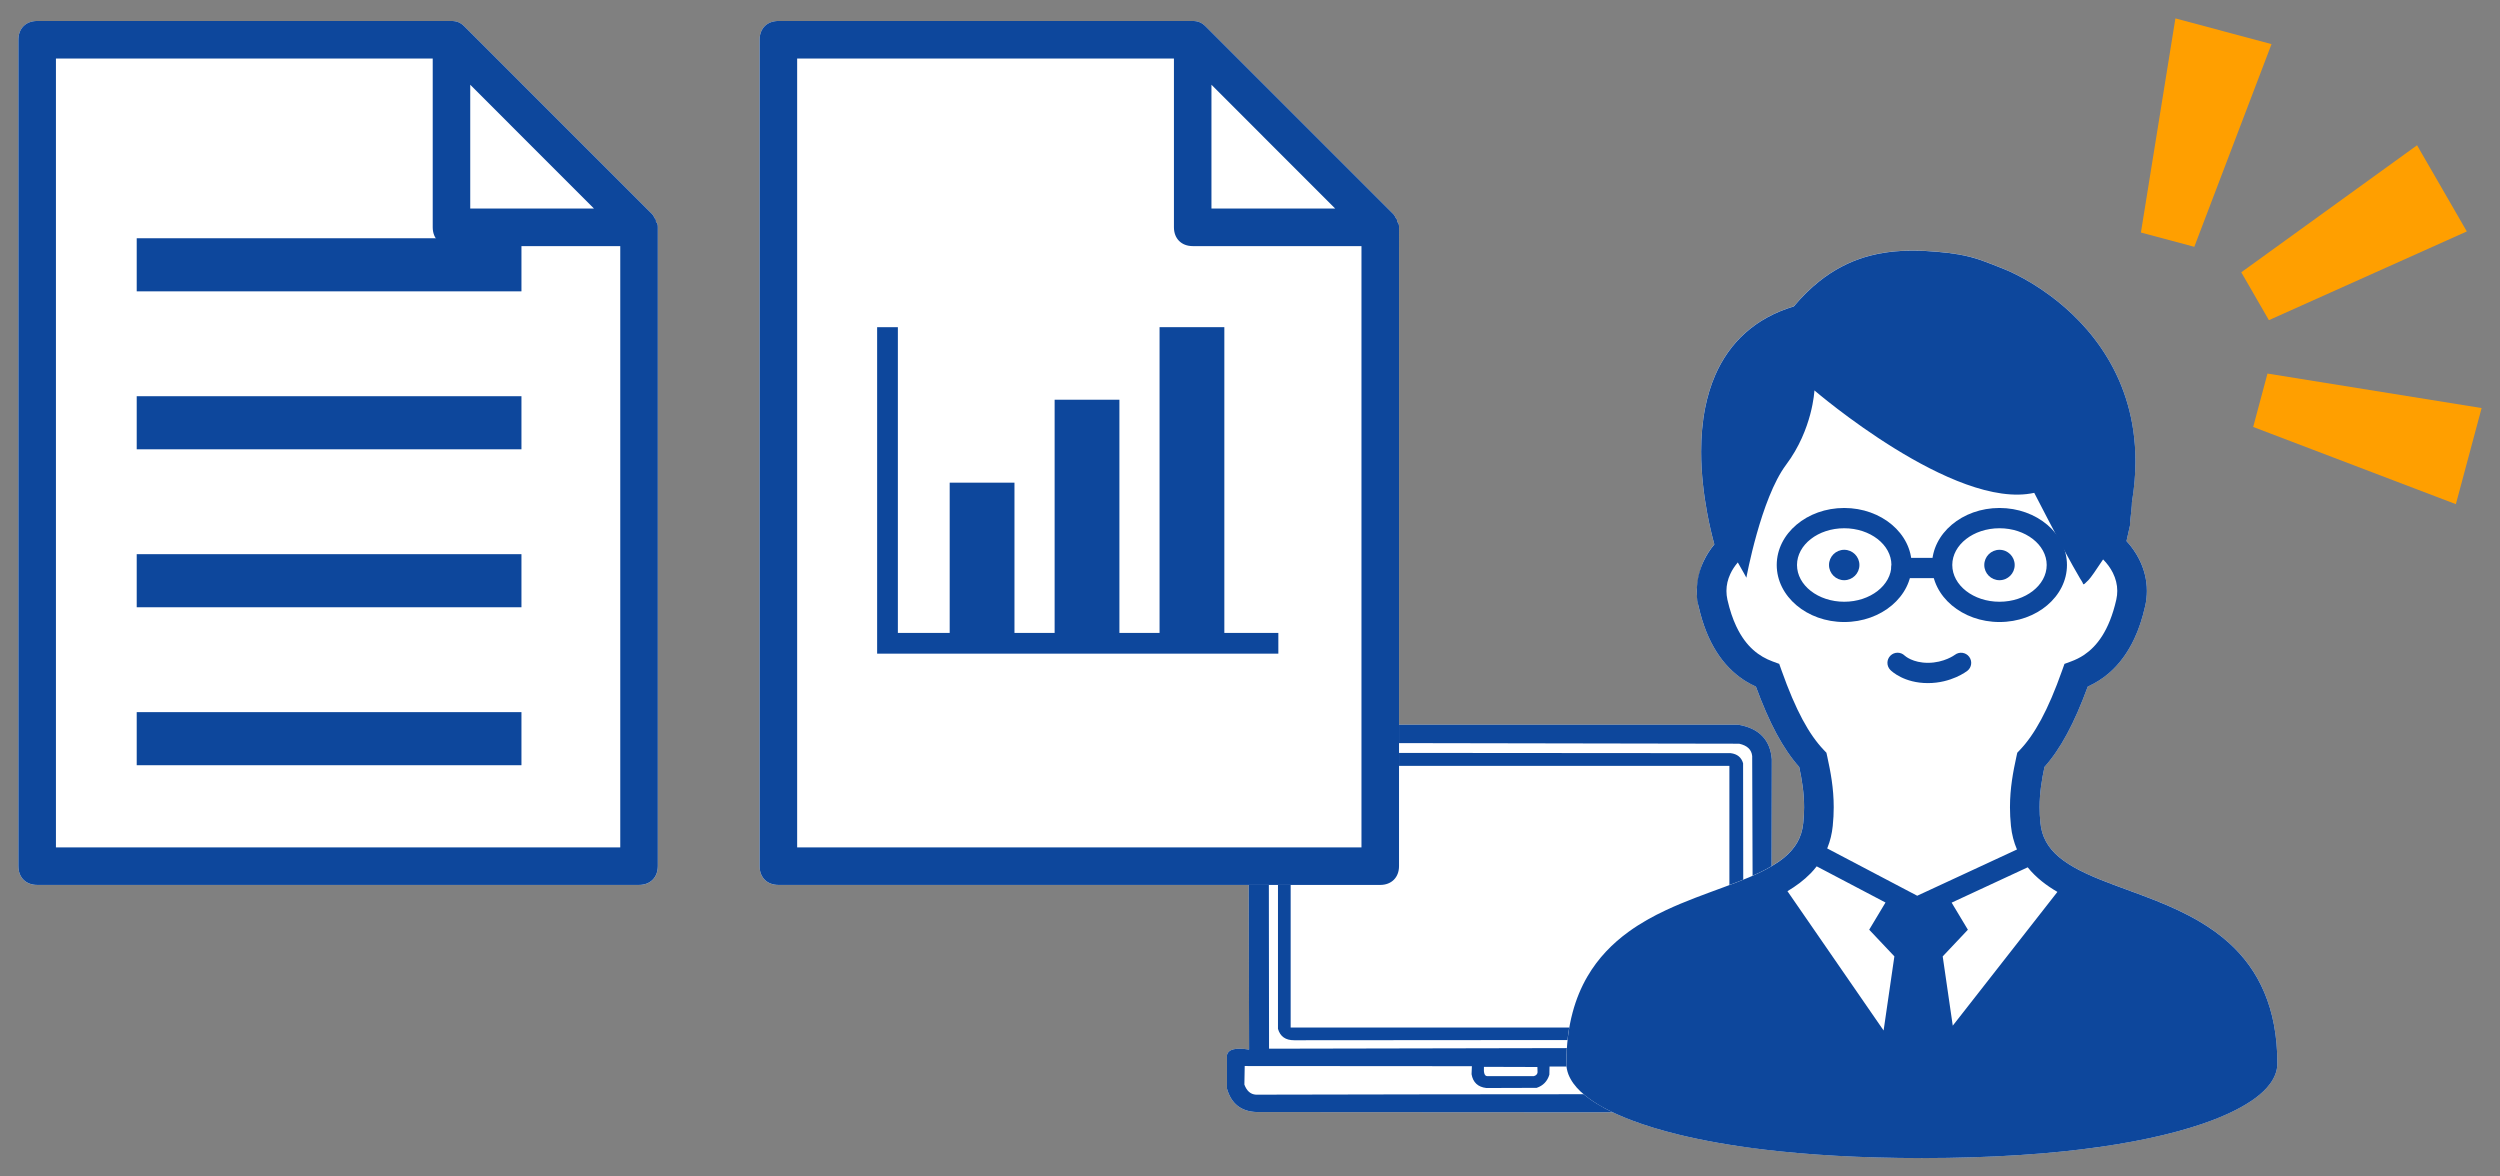 <?xml version="1.0" encoding="UTF-8"?><svg xmlns="http://www.w3.org/2000/svg" viewBox="0 0 136 64"><rect x="0" y="0" width="136" height="64" fill="#808080" stroke="none"/><defs><style>.cls-1{fill:#ff9f00;mix-blend-mode:multiply;}.cls-1,.cls-2,.cls-3,.cls-4,.cls-5{stroke-width:0px;}.cls-6{fill:none;stroke:#0d479c;stroke-miterlimit:10;stroke-width:1.128px;}.cls-2,.cls-3{fill-rule:evenodd;}.cls-2,.cls-4{fill:#0d479c;}.cls-3,.cls-5{fill:#fff;}.cls-7{isolation:isolate;}</style></defs><g class="cls-7"><g id="_レイヤー_1"><path class="cls-5" d="m35.785,12.365v34.754c0,.615-.41,1.022-1.022,1.022H2.022c-.615,0-1.022-.408-1.022-1.022V2.164c0-.614.408-1.022,1.022-1.022h22.539c.303,0,.507.099.711.303l10.204,10.203c.103.104.103.205.205.31v.1c.104.103.104.203.104.308h0Z"/><path class="cls-4" d="m35.785,12.365c0-.105,0-.205-.104-.308v-.1c-.102-.105-.102-.206-.205-.31L25.272,1.444c-.204-.204-.408-.303-.711-.303H2.022c-.615,0-1.022.408-1.022,1.022v44.955c0,.615.408,1.022,1.022,1.022h32.741c.612,0,1.022-.408,1.022-1.022V12.365h0ZM3.043,3.184h20.497v9.182c0,.612.408,1.022,1.021,1.022h9.181v32.711H3.043V3.184Zm25.901,4.792l3.367,3.368h-6.73v-6.735l3.363,3.367Zm-3.363-3.367"/><rect class="cls-4" x="7.437" y="38.74" width="20.93" height="2.888"/><rect class="cls-4" x="7.437" y="30.147" width="20.93" height="2.888"/><rect class="cls-4" x="7.437" y="21.554" width="20.93" height="2.888"/><rect class="cls-4" x="7.437" y="12.961" width="20.93" height="2.888"/><path class="cls-3" d="m66.747,57.399c.069-.321.47-.422,1.204-.301-.024-10.6-.035-15.9-.035-15.9.153-.968.708-1.558,1.664-1.771h25c1.119.197,1.721.822,1.806,1.877-.024,10.411-.035,15.616-.035,15.616,0,.112,0,.168,0,.168.602-.018.903-.027.903-.027.205.051.329.216.372.496v1.505c-.193.933-.73,1.417-1.611,1.452-18.426-.012-27.639-.018-27.639-.018-.852-.025-1.395-.45-1.629-1.275v-1.824h0Z"/><path class="cls-2" d="m66.747,57.399c.069-.321.47-.422,1.204-.301-.024-10.6-.035-15.9-.035-15.9.153-.968.708-1.558,1.664-1.771h25c1.119.197,1.721.822,1.806,1.877-.024,10.411-.035,15.616-.035,15.616,0,.112,0,.168,0,.168.602-.018.903-.027.903-.027.205.051.329.216.372.496v1.505c-.193.933-.73,1.417-1.611,1.452-18.426-.012-27.639-.018-27.639-.018-.852-.025-1.395-.45-1.629-1.275v-1.824h0Zm28.626-.403c-17.558.035-26.337.053-26.337.053-.012-10.6-.018-15.9-.018-15.9.088-.402.365-.647.832-.735,16.508.03,24.761.044,24.761.044.439.097.675.321.708.673.035,10.576.053,15.864.053,15.864h0Zm-11.739,1.049c-1.939-.006-2.908-.009-2.908-.009-.023.334.036.502.177.505h2.541c.121-.035.188-.104.199-.208-.006-.192-.009-.288-.009-.288h0Zm-3.563-.044c-8.239-.006-12.359-.009-12.359-.009-.012.673-.018,1.009-.018,1.009.127.347.337.53.629.549,6.445-.012,9.667-.018,9.667-.018,6.988-.006,10.482-.009,10.482-.009,4.019.006,6.029.009,6.029.009h1.585c.325-.074.507-.228.549-.46-.006-.702-.009-1.053-.009-1.053h-12.332c-.006.295-.009.443-.009.443-.11.36-.34.599-.691.717-1.824.006-2.736.009-2.736.009-.46-.053-.729-.304-.806-.752.012-.289.018-.434.018-.434h0Z"/><path class="cls-2" d="m70.407,56.589c-.47.004-.765-.202-.885-.62v-14.448c.084-.268.267-.456.549-.567,16.053.012,24.08.018,24.08.018.356.045.581.228.673.549.012,9.62.018,14.43.018,14.43-.119.393-.361.6-.726.62-15.805.012-23.708.018-23.708.018h0Zm-.195-14.926h23.867v14.235h-23.867v-14.235h0Z"/><path class="cls-5" d="m85.549,55.069c.193-.724.465-1.372.803-1.951.59-1.014,1.373-1.803,2.237-2.431.647-.469,1.339-.851,2.042-1.181,1.054-.494,2.133-.874,3.128-1.243.995-.365,1.907-.725,2.612-1.143.258-.152.492-.311.694-.478.301-.253.533-.519.704-.818.17-.301.284-.636.327-1.059.033-.299.046-.583.046-.853,0-.795-.118-1.486-.267-2.191-.446-.503-.853-1.1-1.238-1.818-.386-.718-.752-1.56-1.118-2.555-.234-.108-.47-.235-.701-.39-.526-.354-1.025-.846-1.44-1.503-.416-.657-.75-1.473-.979-2.482-.063-.278-.093-.557-.093-.829s.134-1.118.361-1.605c.158-.337.357-.647.592-.929-.12-.439-.264-1.03-.393-1.722-.177-.96-.324-2.114-.325-3.328,0-.783.061-1.59.221-2.39.12-.598.294-1.192.542-1.761.37-.854.91-1.659,1.662-2.324.694-.615,1.565-1.105,2.614-1.419.446-.533.905-.984,1.379-1.361.799-.637,1.639-1.064,2.496-1.323.858-.257,1.726-.351,2.592-.351.456,0,.912.026,1.369.066.428.04.784.082,1.101.136.477.08.869.186,1.248.317.382.132.747.285,1.228.473.182.073.421.178.71.323.504.255,1.153.631,1.847,1.148,1.043.777,2.193,1.875,3.088,3.36.449.741.831,1.582,1.101,2.521.271.94.427,1.977.427,3.112,0,.705-.062,1.452-.192,2.234,0,.054-.004.108-.006.159-.007.098-.016.2-.027.304-.017.156-.036.317-.049.452-.007.066-.014.128-.017.175-.002.023-.003.042-.004.057v.016s0,.005,0,.005h0v.091l-.191.851c.274.3.514.637.698,1.007.257.514.412,1.093.41,1.706,0,.271-.029.55-.093.828-.151.674-.35,1.262-.59,1.772-.359.767-.811,1.365-1.314,1.814-.388.348-.805.602-1.218.79-.364.994-.73,1.835-1.117,2.554-.384.716-.79,1.313-1.237,1.816-.148.704-.266,1.397-.266,2.194,0,.27.012.553.045.853.03.288.093.538.185.765.137.336.337.622.61.894.271.269.619.519,1.029.752.416.236.899.458,1.424.669.92.372,1.968.724,3.032,1.147.798.32,1.605.68,2.374,1.136.577.339,1.133.732,1.644,1.201.764.698,1.424,1.572,1.88,2.655.458,1.08.712,2.359.711,3.871,0,.212-.043.418-.118.604-.07.175-.163.339-.275.49-.209.287-.48.541-.813.789-.583.43-1.358.832-2.361,1.212-1.504.566-3.519,1.075-6.125,1.446-2.604.37-5.798.601-9.648.601-3.337,0-6.183-.175-8.577-.462-1.797-.215-3.34-.495-4.65-.814-.983-.241-1.834-.504-2.565-.781-.548-.208-1.03-.423-1.447-.647-.312-.167-.59-.338-.834-.514-.368-.265-.662-.539-.887-.85-.11-.155-.204-.321-.272-.499-.066-.18-.107-.376-.107-.576,0-1.035.118-1.961.34-2.789Z"/><path class="cls-4" d="m85.209,57.857c0,.2.041.396.107.576.068.177.162.343.272.499.225.311.519.585.887.85.244.176.522.348.834.514.417.224.899.439,1.447.647.731.278,1.582.54,2.565.781,1.311.319,2.854.599,4.65.814,2.394.288,5.24.462,8.577.462,3.85,0,7.044-.232,9.648-.601,2.605-.371,4.621-.88,6.125-1.446,1.002-.38,1.778-.783,2.361-1.212.332-.247.604-.502.813-.789.112-.151.205-.314.275-.49.075-.187.118-.392.118-.604.001-1.512-.252-2.792-.711-3.871-.456-1.083-1.116-1.957-1.88-2.655-.511-.469-1.067-.862-1.644-1.201-.77-.455-1.576-.816-2.374-1.136-1.064-.423-2.112-.775-3.032-1.147-.525-.211-1.008-.433-1.424-.669-.41-.233-.758-.483-1.029-.752-.273-.272-.473-.559-.61-.894-.092-.227-.155-.477-.185-.765-.033-.3-.045-.583-.045-.853,0-.797.118-1.49.266-2.194.447-.503.853-1.1,1.237-1.816.386-.719.753-1.56,1.117-2.554.413-.188.83-.442,1.218-.79.503-.449.955-1.048,1.314-1.814.24-.51.439-1.098.59-1.772.064-.278.093-.557.093-.828.002-.613-.154-1.193-.41-1.706-.184-.37-.424-.707-.698-1.007l.191-.851v-.089s0-.001,0-.001v-.02c.002-.015.003-.034.005-.057.004-.047.011-.108.017-.175.014-.135.033-.297.049-.452.011-.104.02-.206.027-.304.002-.051.006-.105.006-.159.13-.782.192-1.529.192-2.234,0-1.135-.156-2.172-.427-3.112-.27-.939-.652-1.78-1.101-2.521-.895-1.486-2.046-2.584-3.088-3.36-.694-.518-1.343-.893-1.847-1.148-.289-.145-.528-.251-.71-.323-.48-.188-.846-.34-1.228-.473-.379-.13-.771-.237-1.248-.317-.317-.054-.673-.097-1.101-.136-.457-.041-.913-.066-1.369-.066-.866,0-1.734.094-2.592.351-.857.259-1.698.686-2.496,1.323-.474.378-.933.828-1.379,1.361-1.05.314-1.92.804-2.614,1.419-.752.665-1.292,1.47-1.662,2.324-.248.569-.422,1.163-.542,1.761-.159.8-.221,1.608-.221,2.39,0,1.215.149,2.369.325,3.328.128.692.273,1.283.393,1.722-.235.282-.434.591-.592.929-.227.486-.361,1.032-.361,1.605s.03.551.093.829c.228,1.009.562,1.825.979,2.482.415.657.915,1.149,1.44,1.503.231.155.467.282.701.39.366.995.732,1.837,1.118,2.555.386.718.792,1.315,1.238,1.818.149.705.267,1.396.267,2.191,0,.27-.014.554-.046.853-.043.423-.157.758-.327,1.059-.171.299-.403.565-.704.818-.202.167-.436.326-.694.478-.706.418-1.618.778-2.612,1.143-.995.369-2.074.749-3.128,1.243-.703.329-1.395.711-2.042,1.181-.864.628-1.647,1.417-2.237,2.431-.337.579-.61,1.227-.803,1.951-.223.828-.34,1.754-.34,2.789Zm20.475-5.83l1.369-1.45-.884-1.473,4.138-1.922c.229.287.491.538.773.765.264.212.547.4.843.573l-5.693,7.277-.547-3.77Zm-1.389-3.299l-4.898-2.575c.008-.016.015-.033.022-.05.144-.36.239-.752.282-1.171.037-.356.053-.695.053-1.019,0-1.052-.174-1.941-.349-2.744l-.048-.22-.155-.162c-.39-.412-.768-.941-1.145-1.645-.377-.703-.753-1.578-1.141-2.671l-.127-.357-.356-.13c-.368-.136-.723-.33-1.057-.628-.334-.298-.651-.705-.928-1.294-.185-.392-.347-.867-.478-1.441-.036-.163-.052-.321-.052-.474,0-.321.072-.628.211-.925.1-.22.24-.43.407-.626.279.476.466.831.466.831,0,0,.785-4.307,2.16-6.143,1.451-1.934,1.542-4.046,1.542-4.046,0,0,7.606,6.537,11.958,5.572,2.177,4.231,2.588,4.81,2.588,4.81.121.179.007.289.37-.073.112-.111.417-.553.788-1.115.221.221.4.468.531.728.155.314.24.642.24.986,0,.153-.016.31-.053.474-.195.862-.467,1.499-.768,1.973-.302.476-.633.794-.979,1.03-.23.154-.471.271-.717.361l-.355.131-.127.357c-.386,1.092-.763,1.966-1.141,2.669-.379.704-.755,1.232-1.145,1.644l-.155.163-.048.219c-.174.803-.349,1.693-.349,2.747,0,.323.016.663.053,1.02.047.459.16.886.327,1.278l-5.427,2.517Zm-7.057-.248c.46-.274.888-.589,1.26-.97.118-.12.226-.247.329-.381l3.744,1.968-.887,1.479,1.37,1.45-.586,4.033-5.231-7.579Z"/><path class="cls-4" d="m104.879,37.161c-1.292,0-1.968-.639-2.041-.712-.216-.216-.216-.565,0-.78.214-.213.559-.215.775-.005.027.026.442.394,1.266.394.881,0,1.462-.431,1.468-.436.241-.183.587-.138.772.102.185.24.143.583-.095.769-.035.027-.868.668-2.144.668Z"/><circle class="cls-4" cx="100.325" cy="30.736" r=".827"/><circle class="cls-4" cx="108.772" cy="30.736" r=".827"/><path class="cls-4" d="m100.325,33.838c-2.024,0-3.671-1.392-3.671-3.102s1.646-3.102,3.671-3.102,3.671,1.392,3.671,3.102-1.646,3.102-3.671,3.102Zm0-5.101c-1.416,0-2.568.896-2.568,1.999s1.152,1.999,2.568,1.999,2.568-.897,2.568-1.999-1.152-1.999-2.568-1.999Z"/><path class="cls-4" d="m108.772,33.838c-2.024,0-3.671-1.392-3.671-3.102s1.646-3.102,3.671-3.102,3.671,1.392,3.671,3.102-1.646,3.102-3.671,3.102Zm0-5.101c-1.416,0-2.568.896-2.568,1.999s1.152,1.999,2.568,1.999,2.568-.897,2.568-1.999-1.152-1.999-2.568-1.999Z"/><path class="cls-4" d="m105.541,31.451h-2.097c-.305,0-.552-.247-.552-.552s.247-.552.552-.552h2.097c.305,0,.552.247.552.552s-.247.552-.552.552Z"/><polygon class="cls-1" points="123.428 17.417 121.925 14.813 131.488 7.902 134.195 12.59 123.428 17.417"/><polygon class="cls-1" points="119.37 13.427 116.466 12.649 118.342 1 123.57 2.401 119.37 13.427"/><polygon class="cls-1" points="123.351 20.322 122.573 23.226 133.599 27.427 135 22.198 123.351 20.322"/><path class="cls-5" d="m76.107,12.365v34.754c0,.615-.41,1.022-1.022,1.022h-32.741c-.615,0-1.022-.408-1.022-1.022V2.164c0-.614.408-1.022,1.022-1.022h22.539c.303,0,.507.099.711.303l10.204,10.203c.103.104.103.205.205.31v.1c.104.103.104.203.104.308h0Z"/><path class="cls-4" d="m76.107,12.365c0-.105,0-.205-.104-.308v-.1c-.102-.105-.102-.206-.205-.31l-10.204-10.203c-.204-.204-.408-.303-.711-.303h-22.539c-.615,0-1.022.408-1.022,1.022v44.955c0,.615.408,1.022,1.022,1.022h32.741c.612,0,1.022-.408,1.022-1.022V12.365h0ZM43.365,3.184h20.497v9.182c0,.612.408,1.022,1.021,1.022h9.181v32.711h-30.699V3.184Zm25.901,4.792l3.367,3.368h-6.73v-6.735l3.363,3.367Zm-3.363-3.367"/><polyline class="cls-6" points="69.542 34.995 48.28 34.995 48.28 17.799"/><rect class="cls-4" x="51.663" y="26.256" width="3.524" height="8.739" transform="translate(106.85 61.252) rotate(180)"/><rect class="cls-4" x="57.372" y="21.746" width="3.524" height="13.25" transform="translate(118.268 56.741) rotate(180)"/><rect class="cls-4" x="63.081" y="17.799" width="3.524" height="17.197" transform="translate(129.685 52.794) rotate(180)"/></g></g></svg>